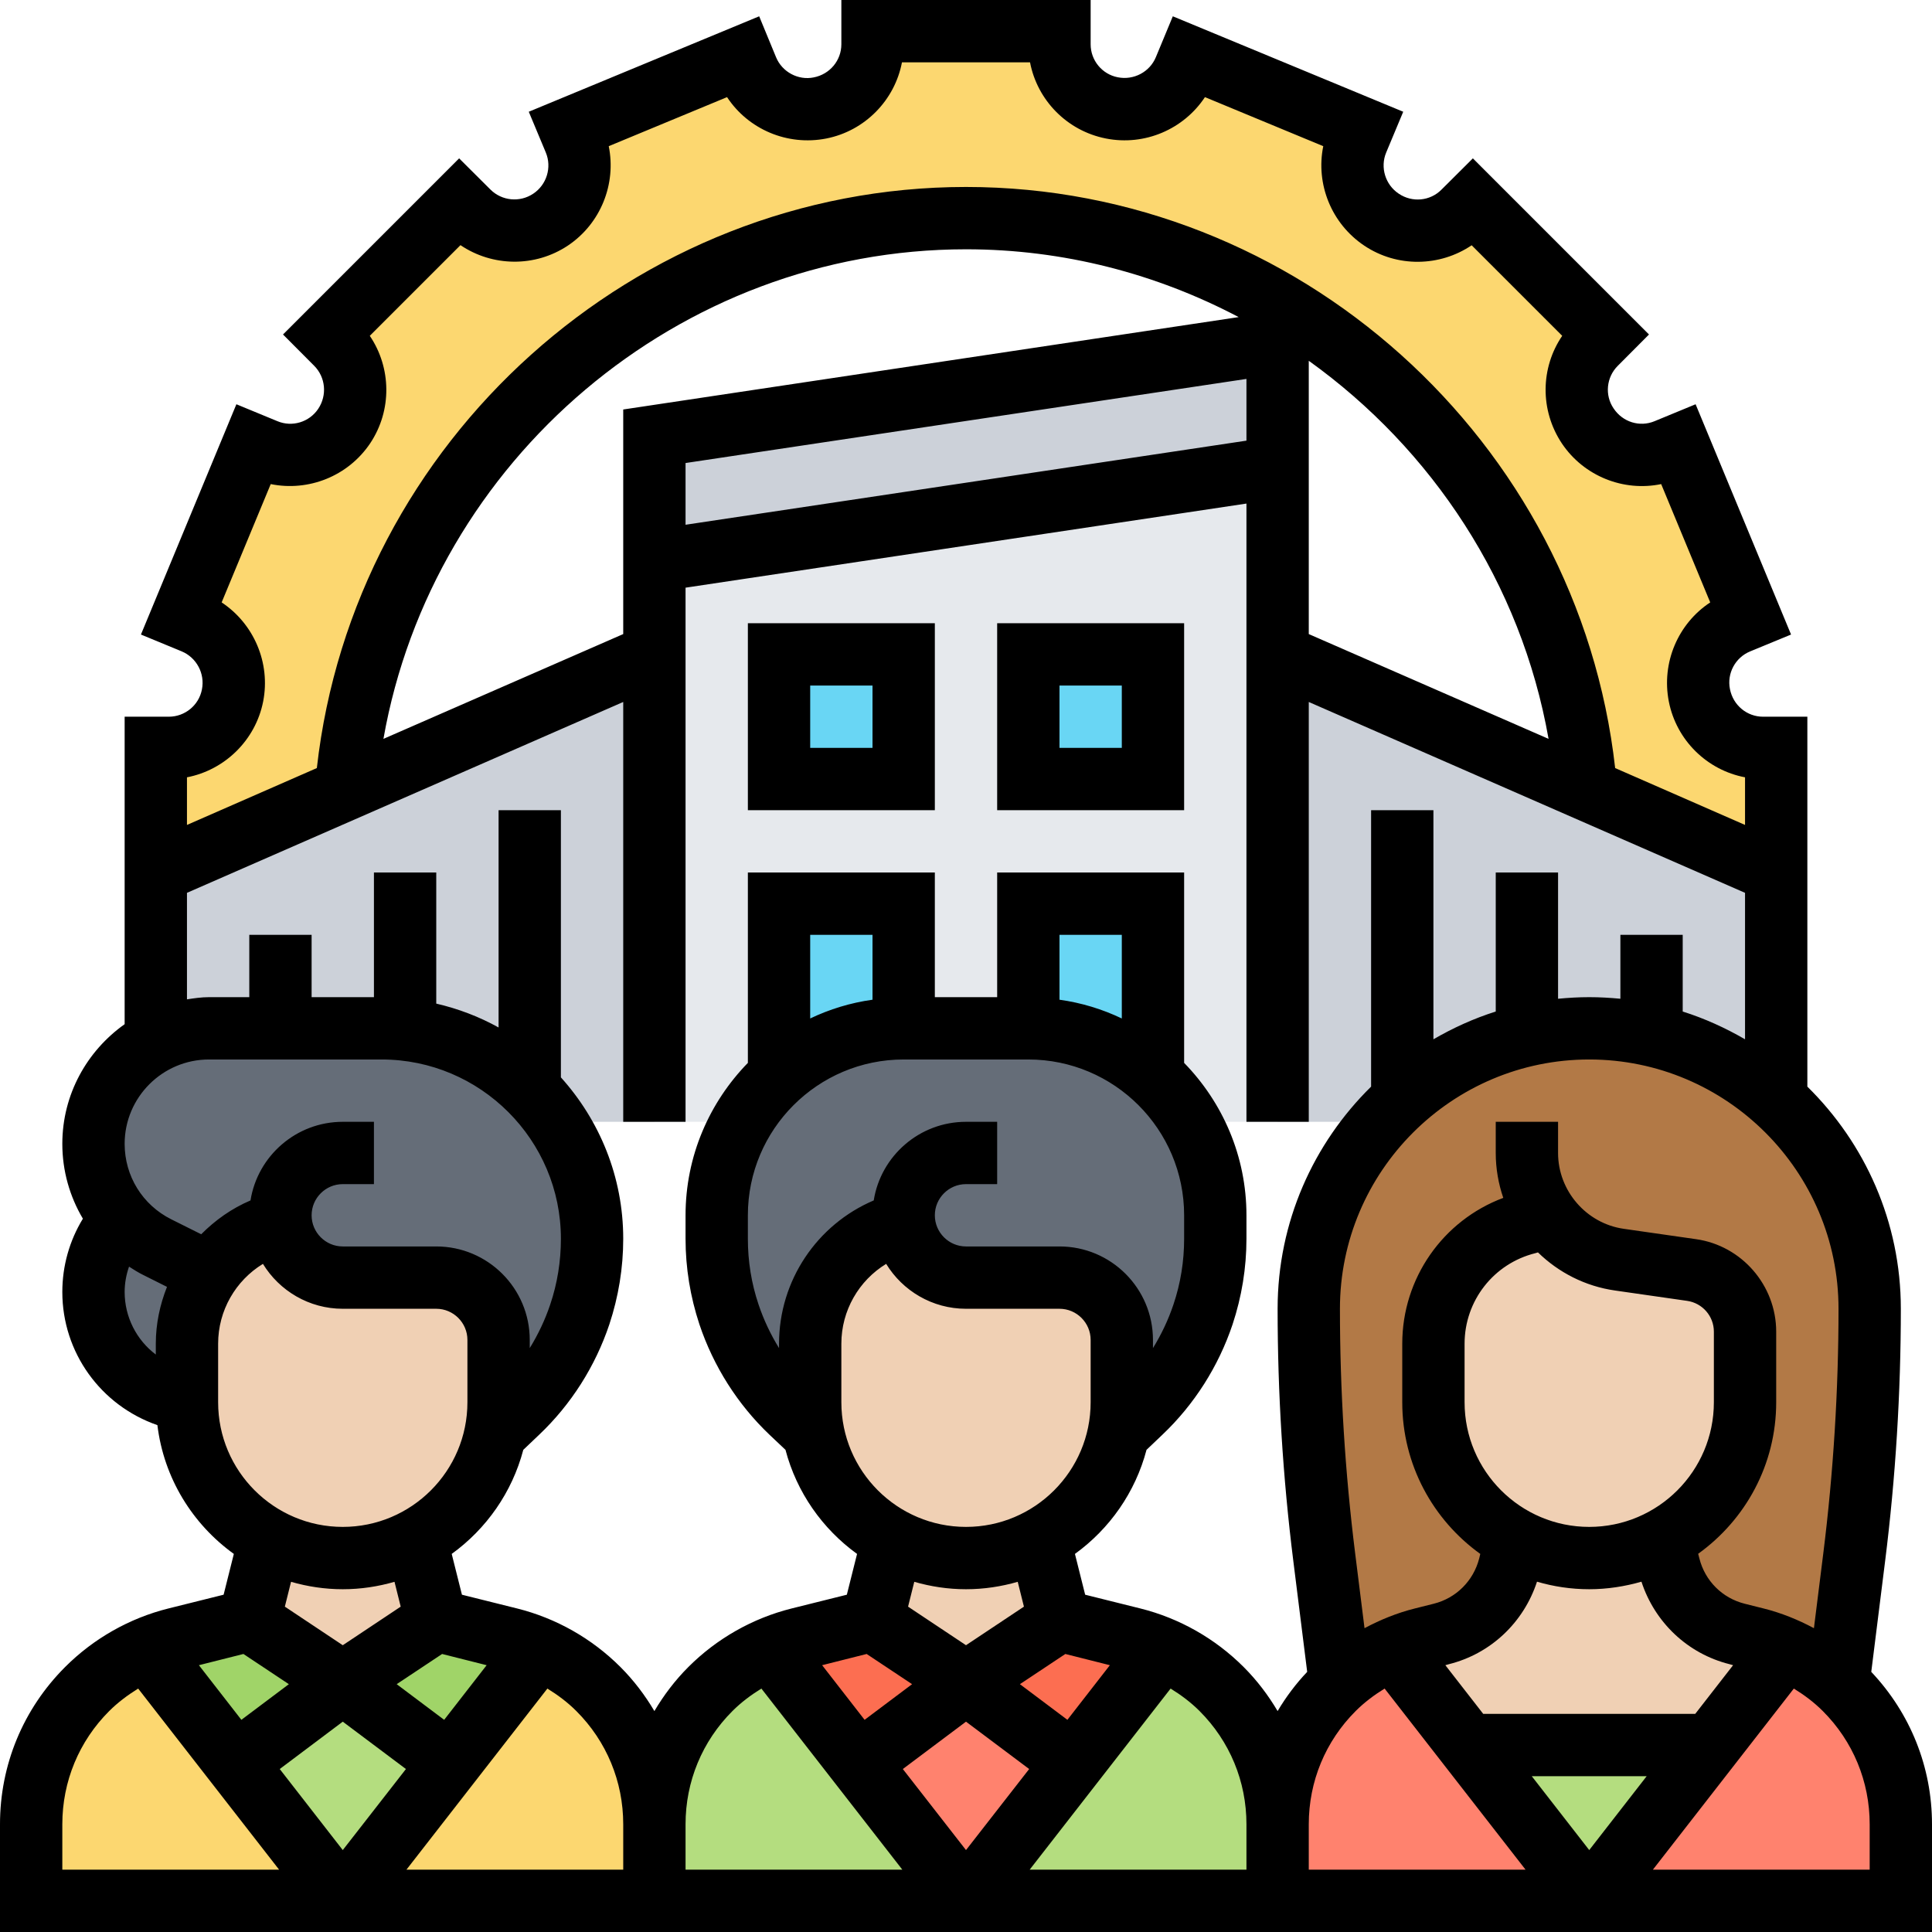 <?xml version="1.0" encoding="UTF-8"?><svg xmlns="http://www.w3.org/2000/svg" xmlns:xlink="http://www.w3.org/1999/xlink" height="62.0" preserveAspectRatio="xMidYMid meet" version="1.0" viewBox="0.0 0.0 62.0 62.0" width="62.0" zoomAndPan="magnify"><g><g><path d="M 57 24 L 57 28 L 50.918 25.34 C 50.391 18.879 46.789 13.289 41.59 10.039 C 38.52 8.109 34.891 7 31 7 C 20.52 7 11.93 15.07 11.082 25.34 L 5 28 L 5 24 L 5.418 24 C 6.41 24 7.27 23.301 7.461 22.32 C 7.66 21.34 7.129 20.359 6.211 19.98 L 5.832 19.82 L 8.129 14.281 L 8.52 14.441 C 9.441 14.82 10.488 14.5 11.039 13.68 L 11.051 13.668 C 11.598 12.84 11.488 11.738 10.789 11.031 L 10.488 10.738 L 14.738 6.488 L 15.031 6.789 C 15.441 7.191 15.969 7.398 16.512 7.398 C 16.91 7.398 17.32 7.281 17.668 7.051 C 18.5 6.488 18.82 5.43 18.441 4.512 L 18.281 4.129 L 23.82 1.832 L 23.98 2.219 C 24.359 3.141 25.332 3.66 26.309 3.469 L 26.32 3.461 C 27.301 3.27 28 2.418 28 1.418 L 28 1 L 34 1 L 34 1.418 C 34 2.418 34.699 3.27 35.68 3.461 L 35.691 3.461 C 36.66 3.66 37.641 3.129 38.02 2.211 L 38.18 1.832 L 43.719 4.129 L 43.559 4.512 C 43.18 5.43 43.5 6.488 44.332 7.051 L 44.34 7.051 C 45.16 7.602 46.262 7.5 46.961 6.789 L 47.262 6.488 L 51.512 10.738 L 51.211 11.039 C 50.5 11.738 50.402 12.84 50.949 13.66 L 50.961 13.68 C 51.512 14.5 52.559 14.82 53.48 14.441 L 53.871 14.281 L 56.168 19.82 L 55.781 19.98 C 54.859 20.359 54.34 21.332 54.531 22.309 L 54.539 22.32 C 54.73 23.301 55.582 24 56.582 24 L 57 24" fill="#fcd770"/></g><g><path d="M 17 34.961 C 15.781 33.75 14.109 33 12.25 33 L 6.711 33 C 6.09 33 5.512 33.148 5 33.418 L 5 28 L 11.082 25.34 L 21 21 L 21 36 L 17.859 36 L 17.02 34.98 C 17.012 34.969 17.012 34.969 17 34.961" fill="#ccd1d9"/></g><g><path d="M 49 33.219 C 47.48 33.57 46.109 34.301 45 35.289 C 44.879 35.41 44.762 35.52 44.641 35.641 C 44.52 35.762 44.41 35.879 44.301 36 L 41 36 L 41 21 L 50.918 25.34 L 57 28 L 57 35.289 C 55.891 34.301 54.52 33.57 53 33.219 C 52.359 33.082 51.691 33 51 33 C 50.309 33 49.641 33.082 49 33.219" fill="#ccd1d9"/></g><g><path d="M 41 11 L 41 15 L 21 18 L 21 14 L 41 11" fill="#ccd1d9"/></g><g><path d="M 21 18 L 21 36 L 41 36 L 41 15 L 21 18" fill="#e6e9ed"/></g><g><path d="M 37 21 L 37 25 L 33 25 L 33 21 L 37 21" fill="#69d6f4"/></g><g><path d="M 37 29 L 37 34.531 C 35.941 33.582 34.539 33 33 33 L 33 29 L 37 29" fill="#69d6f4"/></g><g><path d="M 29 29 L 29 33 C 27.461 33 26.059 33.582 25 34.531 L 25 29 L 29 29" fill="#69d6f4"/></g><g><path d="M 29 21 L 29 25 L 25 25 L 25 21 L 29 21" fill="#69d6f4"/></g><g><path d="M 7.559 56.582 L 11 61 L 1 61 L 1 58.539 C 1 56.91 1.648 55.352 2.801 54.199 C 3.352 53.648 4 53.211 4.711 52.91 L 7.559 56.582" fill="#fcd770"/></g><g><path d="M 21 61 L 11 61 L 14.441 56.582 L 17.289 52.91 C 18 53.211 18.652 53.648 19.199 54.199 C 20.348 55.352 21 56.91 21 58.539 L 21 61" fill="#fcd770"/></g><g><path d="M 14.441 56.582 L 11 61 L 7.559 56.582 L 11 54 L 14.441 56.582" fill="#b4dd7f"/></g><g><path d="M 17.289 52.91 L 14.441 56.582 L 11 54 L 14 52 L 16.348 52.59 C 16.668 52.668 16.988 52.781 17.289 52.91" fill="#a0d468"/></g><g><path d="M 11 54 L 7.559 56.582 L 4.711 52.91 C 5.012 52.781 5.332 52.668 5.648 52.59 L 8 52 L 11 54" fill="#a0d468"/></g><g><path d="M 41 58.539 L 41 61 L 31 61 L 34.441 56.582 L 37.289 52.91 C 38 53.211 38.652 53.648 39.199 54.199 C 40.348 55.352 41 56.91 41 58.539" fill="#b4dd7f"/></g><g><path d="M 27.559 56.582 L 31 61 L 21 61 L 21 58.539 C 21 56.91 21.652 55.352 22.801 54.199 C 23.348 53.648 24 53.211 24.711 52.91 L 27.559 56.582" fill="#b4dd7f"/></g><g><path d="M 34.441 56.582 L 31 61 L 27.559 56.582 L 31 54 L 34.441 56.582" fill="#ff826e"/></g><g><path d="M 37.289 52.91 L 34.441 56.582 L 31 54 L 34 52 L 36.348 52.59 C 36.668 52.668 36.988 52.781 37.289 52.91" fill="#fc6e51"/></g><g><path d="M 31 54 L 27.559 56.582 L 24.711 52.91 C 25.012 52.781 25.332 52.668 25.652 52.59 L 28 52 L 31 54" fill="#fc6e51"/></g><g><path d="M 61 58.539 L 61 61 L 51 61 L 54.891 56 L 57.289 52.91 C 57.918 53.18 58.488 53.551 58.988 54.012 C 59.059 54.07 59.129 54.129 59.199 54.199 C 60.348 55.352 61 56.91 61 58.539" fill="#ff826e"/></g><g><path d="M 47.109 56 L 51 61 L 41 61 L 41 58.539 C 41 56.91 41.652 55.352 42.801 54.199 C 42.871 54.129 42.941 54.07 43.012 54.012 C 43.512 53.551 44.082 53.18 44.711 52.91 L 47.109 56" fill="#ff826e"/></g><g><path d="M 54.891 56 L 51 61 L 47.109 56 Z M 54.891 56" fill="#b4dd7f"/></g><g><path d="M 16 43 L 16 45 C 16 45.34 15.969 45.68 15.902 46 C 15.699 46.98 15.219 47.859 14.539 48.539 C 14.191 48.891 13.789 49.18 13.348 49.41 L 11 50 C 10.152 50 9.352 49.789 8.648 49.41 C 7.07 48.57 6 46.91 6 45 L 6 43.121 C 6 42.281 6.262 41.5 6.711 40.852 C 7.25 40.082 8.051 39.488 9.02 39.25 C 9.141 40.238 9.988 41 11 41 L 14 41 C 15.098 41 16 41.898 16 43" fill="#f0d0b4"/></g><g><path d="M 11 50 L 13.348 49.41 L 14 52 L 11 54 L 8 52 L 8.648 49.41 C 9.352 49.789 10.152 50 11 50" fill="#f0d0b4"/></g><g><path d="M 36 43 L 36 45 C 36 45.34 35.969 45.68 35.902 46 C 35.699 46.98 35.219 47.859 34.539 48.539 C 34.191 48.891 33.789 49.18 33.348 49.41 L 31 50 C 30.152 50 29.348 49.789 28.652 49.41 C 27.348 48.719 26.402 47.48 26.098 46 C 26.031 45.68 26 45.34 26 45 L 26 43.121 C 26 41.289 27.238 39.699 29.02 39.25 C 29.141 40.238 29.988 41 31 41 L 34 41 C 35.098 41 36 41.898 36 43" fill="#f0d0b4"/></g><g><path d="M 28 52 L 28.652 49.41 C 29.348 49.789 30.152 50 31 50 L 33.348 49.41 L 34 52 L 31 54 L 28 52" fill="#f0d0b4"/></g><g><path d="M 49.699 39.07 C 50.23 39.781 51.031 40.289 51.969 40.418 L 54.281 40.75 C 55.27 40.898 56 41.738 56 42.73 L 56 45 C 56 46.379 55.441 47.629 54.539 48.539 C 54.191 48.891 53.789 49.18 53.348 49.41 C 52.652 49.789 51.848 50 51 50 C 50.152 50 49.348 49.789 48.652 49.41 C 47.07 48.57 46 46.91 46 45 L 46 43.121 C 46 41.289 47.25 39.691 49.031 39.238 L 49.691 39.082 L 49.699 39.07" fill="#f0d0b4"/></g><g><path d="M 47.109 56 L 44.711 52.91 C 45.012 52.781 45.332 52.668 45.652 52.59 L 46.25 52.441 C 47.332 52.168 48.168 51.332 48.441 50.25 L 48.652 49.41 C 49.348 49.789 50.152 50 51 50 C 51.848 50 52.652 49.789 53.348 49.41 L 53.559 50.25 C 53.832 51.332 54.668 52.168 55.75 52.441 L 56.348 52.59 C 56.668 52.668 56.988 52.781 57.289 52.91 L 54.891 56 L 47.109 56" fill="#f0d0b4"/></g><g><path d="M 45.652 52.59 C 45.332 52.668 45.012 52.781 44.711 52.91 C 44.082 53.18 43.512 53.551 43.012 54.012 L 43 54 L 42.5 49.969 C 42.168 47.332 42 44.66 42 42 C 42 40.051 42.621 38.25 44.301 36 C 44.41 35.879 44.52 35.762 44.641 35.641 C 44.762 35.52 44.879 35.41 45 35.289 C 46.109 34.301 47.48 33.57 49 33.219 C 49.641 33.082 50.309 33 51 33 C 51.691 33 52.359 33.082 53 33.219 C 54.52 33.57 55.891 34.301 57 35.289 C 57.121 35.41 57.238 35.52 57.359 35.641 C 58.988 37.262 60 39.52 60 42 C 60 44.66 59.832 47.332 59.5 49.969 L 59 54 L 58.988 54.012 C 58.488 53.551 57.918 53.18 57.289 52.91 C 56.988 52.781 56.668 52.668 56.348 52.59 L 55.75 52.441 C 54.668 52.168 53.832 51.332 53.559 50.25 L 53.348 49.41 C 53.789 49.18 54.191 48.891 54.539 48.539 C 55.441 47.629 56 46.379 56 45 L 56 42.73 C 56 41.738 55.27 40.898 54.281 40.75 L 51.969 40.418 C 51.031 40.289 50.23 39.781 49.699 39.07 L 49.691 39.082 L 49.031 39.238 C 47.25 39.691 46 41.289 46 43.121 L 46 45 C 46 46.91 47.07 48.57 48.652 49.41 L 48.441 50.25 C 48.168 51.332 47.332 52.168 46.25 52.441 L 45.652 52.59" fill="#b27946"/></g><g><path d="M 9.02 39.25 C 8.051 39.488 7.25 40.082 6.711 40.852 L 5.051 40.02 C 4.602 39.801 4.211 39.488 3.891 39.121 C 3.332 38.461 3 37.609 3 36.711 C 3 35.281 3.809 34.031 5 33.418 C 5.512 33.148 6.09 33 6.711 33 L 12.25 33 C 14.109 33 15.781 33.75 17 34.961 C 17.012 34.969 17.012 34.969 17.02 34.98 L 17.859 36 C 18.961 38.879 19 39.309 19 39.75 C 19 40.582 18.871 41.398 18.609 42.18 C 18.211 43.379 17.52 44.449 16.609 45.32 L 15.902 46 C 15.969 45.68 16 45.34 16 45 L 16 43 C 16 41.898 15.098 41 14 41 L 11 41 C 9.988 41 9.141 40.238 9.02 39.25" fill="#656d78"/></g><g><path d="M 6 43.121 L 6 45 L 5.41 44.801 C 4.691 44.559 4.09 44.102 3.66 43.52 C 3.238 42.941 3 42.219 3 41.461 C 3 40.59 3.32 39.762 3.891 39.121 C 4.211 39.488 4.602 39.801 5.051 40.02 L 6.711 40.852 C 6.262 41.5 6 42.281 6 43.121" fill="#656d78"/></g><g><path d="M 29.02 39.25 C 27.238 39.699 26 41.289 26 43.121 L 26 45 C 26 45.34 26.031 45.68 26.098 46 L 25.391 45.32 C 24.48 44.449 23.789 43.379 23.391 42.18 C 23.129 41.398 23 40.582 23 39.75 L 23 39 C 23 37.91 23.289 36.879 23.809 36 C 24.121 35.449 24.531 34.949 25 34.531 C 26.059 33.582 27.461 33 29 33 L 33 33 C 34.539 33 35.941 33.582 37 34.531 C 37.469 34.949 37.879 35.449 38.191 36 C 38.711 36.879 39 37.91 39 39 L 39 39.75 C 39 40.582 38.871 41.398 38.609 42.18 C 38.211 43.379 37.52 44.449 36.609 45.32 L 35.902 46 C 35.969 45.68 36 45.34 36 45 L 36 43 C 36 41.898 35.098 41 34 41 L 31 41 C 29.988 41 29.141 40.238 29.02 39.25" fill="#656d78"/></g><g><path d="M 60 60 L 53.043 60 L 57.566 54.188 C 57.902 54.395 58.215 54.629 58.496 54.91 C 59.465 55.879 60 57.168 60 58.543 Z M 2 58.543 C 2 57.168 2.535 55.879 3.504 54.91 C 3.785 54.629 4.102 54.395 4.434 54.188 L 8.957 60 L 2 60 Z M 7.812 53.078 L 9.27 54.047 L 7.746 55.191 L 6.383 53.438 Z M 11 51 C 11.578 51 12.133 50.914 12.66 50.762 L 12.859 51.559 L 11 52.797 L 9.141 51.559 L 9.34 50.762 C 9.867 50.914 10.422 51 11 51 Z M 7 43.121 C 7 42.055 7.562 41.094 8.438 40.559 C 8.965 41.422 9.918 42 11 42 L 14 42 C 14.551 42 15 42.449 15 43 L 15 45 C 15 47.207 13.207 49 11 49 C 8.793 49 7 47.207 7 45 Z M 4 41.461 C 4 41.18 4.051 40.906 4.141 40.648 C 4.289 40.742 4.441 40.84 4.602 40.918 L 5.359 41.297 C 5.133 41.867 5 42.48 5 43.121 L 5 43.469 C 4.383 43.004 4 42.266 4 41.461 Z M 6.707 34 L 12.246 34 C 15.418 34 18 36.582 18 39.754 C 18 40.473 17.887 41.184 17.656 41.867 C 17.492 42.355 17.27 42.824 17 43.262 L 17 43 C 17 41.344 15.656 40 14 40 L 11 40 C 10.449 40 10 39.551 10 39 C 10 38.449 10.449 38 11 38 L 12 38 L 12 36 L 11 36 C 9.508 36 8.266 37.094 8.039 38.523 C 7.434 38.781 6.906 39.156 6.457 39.609 L 5.496 39.129 C 4.574 38.668 4 37.742 4 36.707 C 4 35.215 5.215 34 6.707 34 Z M 6 28.652 L 20 22.527 L 20 36 L 22 36 L 22 18.859 L 40 16.16 L 40 36 L 42 36 L 42 22.527 L 56 28.652 L 56 33.352 C 55.371 32.988 54.707 32.684 54 32.461 L 54 30 L 52 30 L 52 32.051 C 51.672 32.02 51.34 32 51 32 C 50.66 32 50.328 32.02 50 32.051 L 50 28 L 48 28 L 48 32.461 C 47.293 32.684 46.629 32.988 46 33.352 L 46 26 L 44 26 L 44 34.871 C 42.152 36.688 41 39.211 41 42 C 41 44.691 41.168 47.414 41.504 50.094 L 41.949 53.652 C 41.582 54.039 41.266 54.461 41 54.91 C 40.699 54.402 40.34 53.926 39.91 53.496 C 38.996 52.582 37.848 51.93 36.594 51.617 L 34.824 51.176 L 34.496 49.867 C 35.609 49.062 36.434 47.891 36.793 46.527 L 37.301 46.043 C 38.328 45.07 39.105 43.844 39.555 42.5 C 39.848 41.613 40 40.691 40 39.754 L 40 39 C 40 37.098 39.234 35.375 38 34.109 L 38 28 L 32 28 L 32 32 L 30 32 L 30 28 L 24 28 L 24 34.109 C 22.766 35.375 22 37.098 22 39 L 22 39.754 C 22 40.691 22.152 41.613 22.445 42.5 C 22.895 43.844 23.672 45.07 24.695 46.043 L 25.207 46.527 C 25.566 47.891 26.391 49.062 27.504 49.867 L 27.176 51.176 L 25.406 51.617 C 24.152 51.93 23.004 52.582 22.09 53.496 C 21.66 53.926 21.301 54.402 21 54.91 C 20.699 54.402 20.34 53.926 19.91 53.496 C 18.996 52.582 17.848 51.93 16.594 51.617 L 14.824 51.176 L 14.496 49.867 C 15.609 49.062 16.434 47.891 16.793 46.527 L 17.301 46.043 C 18.328 45.07 19.105 43.844 19.555 42.5 C 19.848 41.613 20 40.691 20 39.754 C 20 37.762 19.238 35.949 18 34.574 L 18 26 L 16 26 L 16 32.973 C 15.383 32.629 14.707 32.371 14 32.207 L 14 28 L 12 28 L 12 32 L 10 32 L 10 30 L 8 30 L 8 32 L 6.707 32 C 6.465 32 6.23 32.035 6 32.07 Z M 42 11.578 C 45.957 14.414 48.816 18.719 49.695 23.711 L 42 20.348 Z M 22 14.859 L 40 12.16 L 40 14.141 L 22 16.84 Z M 20 20.348 L 12.305 23.711 C 13.879 14.777 21.777 8 31 8 C 34.137 8 37.117 8.789 39.75 10.176 L 20 13.141 Z M 8.445 22.512 C 8.688 21.27 8.145 20.016 7.113 19.332 L 8.688 15.535 C 9.895 15.781 11.168 15.285 11.879 14.227 C 12.586 13.168 12.559 11.797 11.867 10.777 L 14.777 7.867 C 15.801 8.559 17.168 8.586 18.227 7.879 C 19.281 7.172 19.781 5.898 19.535 4.691 L 23.332 3.117 C 24.008 4.145 25.262 4.691 26.516 4.445 C 27.762 4.199 28.715 3.211 28.945 2 L 33.055 2 C 33.285 3.211 34.238 4.199 35.492 4.445 C 36.738 4.691 37.988 4.145 38.668 3.117 L 42.465 4.691 C 42.219 5.898 42.719 7.172 43.781 7.883 C 44.836 8.59 46.207 8.562 47.227 7.871 L 50.133 10.777 C 49.438 11.797 49.41 13.164 50.125 14.234 C 50.832 15.285 52.105 15.785 53.309 15.535 L 54.883 19.332 C 53.855 20.008 53.309 21.262 53.555 22.516 C 53.801 23.762 54.785 24.715 56 24.945 L 56 26.473 L 51.832 24.648 C 50.652 14.145 41.629 6 31 6 C 20.371 6 11.348 14.145 10.168 24.648 L 6 26.473 L 6 24.945 C 7.211 24.711 8.199 23.758 8.445 22.512 Z M 59 42 C 59 44.609 58.836 47.25 58.512 49.844 L 58.211 52.25 C 57.699 51.977 57.16 51.758 56.594 51.617 L 55.988 51.465 C 55.27 51.285 54.715 50.73 54.535 50.012 L 54.496 49.863 C 56.012 48.773 57 47.004 57 45 L 57 42.734 C 57 41.25 55.895 39.973 54.426 39.766 L 52.109 39.434 C 50.906 39.262 50 38.215 50 37 L 50 36 L 48 36 L 48 37 C 48 37.5 48.086 37.988 48.242 38.441 C 46.309 39.164 45 41.016 45 43.121 L 45 45 C 45 47.004 45.988 48.777 47.504 49.867 L 47.469 50.012 C 47.285 50.73 46.73 51.285 46.012 51.465 L 45.406 51.617 C 44.84 51.758 44.301 51.977 43.789 52.25 L 43.488 49.844 C 43.164 47.25 43 44.609 43 42 C 43 37.59 46.59 34 51 34 C 55.41 34 59 37.59 59 42 Z M 51 49 C 48.793 49 47 47.207 47 45 L 47 43.121 C 47 41.742 47.934 40.547 49.273 40.215 L 49.355 40.191 C 50.012 40.832 50.867 41.277 51.828 41.414 L 54.141 41.746 C 54.633 41.816 55 42.238 55 42.734 L 55 45 C 55 47.207 53.207 49 51 49 Z M 54.402 55 L 47.598 55 L 46.383 53.438 L 46.496 53.406 C 47.844 53.07 48.898 52.062 49.324 50.758 C 49.855 50.914 50.418 51 51 51 C 51.582 51 52.145 50.91 52.676 50.758 C 53.102 52.062 54.156 53.07 55.504 53.406 L 55.617 53.438 Z M 49.156 57 L 52.844 57 L 51 59.371 Z M 42 58.543 C 42 57.168 42.535 55.879 43.504 54.91 C 43.785 54.629 44.098 54.395 44.434 54.188 L 48.957 60 L 42 60 Z M 37.566 54.188 C 37.902 54.395 38.215 54.629 38.496 54.91 C 39.465 55.879 40 57.168 40 58.543 L 40 60 L 33.043 60 Z M 27.812 53.078 L 29.27 54.047 L 27.746 55.191 L 26.383 53.438 Z M 31 51 C 31.578 51 32.133 50.914 32.66 50.762 L 32.859 51.559 L 31 52.797 L 29.141 51.559 L 29.34 50.762 C 29.867 50.914 30.422 51 31 51 Z M 34.254 55.191 L 32.73 54.047 L 34.188 53.078 L 35.617 53.438 Z M 31 55.25 L 33.027 56.77 L 31 59.371 L 28.973 56.77 Z M 27 43.121 C 27 42.055 27.562 41.094 28.438 40.559 C 28.965 41.422 29.918 42 31 42 L 34 42 C 34.551 42 35 42.449 35 43 L 35 45 C 35 47.207 33.207 49 31 49 C 28.793 49 27 47.207 27 45 Z M 36 32.684 C 35.379 32.387 34.707 32.18 34 32.082 L 34 30 L 36 30 Z M 28 32.082 C 27.293 32.18 26.621 32.387 26 32.684 L 26 30 L 28 30 Z M 25 43.121 L 25 43.262 C 24.73 42.824 24.508 42.355 24.344 41.867 C 24.113 41.184 24 40.473 24 39.754 L 24 39 C 24 36.242 26.242 34 29 34 L 33 34 C 35.758 34 38 36.242 38 39 L 38 39.754 C 38 40.473 37.887 41.184 37.656 41.867 C 37.492 42.355 37.27 42.824 37 43.262 L 37 43 C 37 41.344 35.656 40 34 40 L 31 40 C 30.449 40 30 39.551 30 39 C 30 38.449 30.449 38 31 38 L 32 38 L 32 36 L 31 36 C 29.508 36 28.266 37.094 28.039 38.523 C 26.219 39.297 25 41.094 25 43.121 Z M 22 58.543 C 22 57.168 22.535 55.879 23.504 54.91 C 23.785 54.629 24.098 54.395 24.434 54.188 L 28.957 60 L 22 60 Z M 17.566 54.188 C 17.902 54.395 18.215 54.629 18.496 54.91 C 19.465 55.879 20 57.168 20 58.543 L 20 60 L 13.043 60 Z M 11 55.25 L 13.027 56.77 L 11 59.371 L 8.977 56.77 Z M 14.188 53.078 L 15.617 53.438 L 14.254 55.191 L 12.73 54.047 Z M 60.051 53.652 L 60.496 50.094 C 60.832 47.414 61 44.691 61 42 C 61 39.211 59.848 36.688 58 34.871 L 58 23 L 56.578 23 C 56.062 23 55.617 22.633 55.516 22.113 C 55.414 21.609 55.688 21.102 56.16 20.906 L 57.477 20.363 L 54.414 12.973 L 53.098 13.516 C 52.621 13.715 52.074 13.547 51.781 13.105 C 51.492 12.68 51.551 12.105 51.914 11.742 L 52.918 10.734 L 47.266 5.082 L 46.258 6.086 C 45.895 6.453 45.32 6.508 44.887 6.215 C 44.457 5.93 44.285 5.371 44.484 4.895 L 45.031 3.586 L 37.637 0.523 L 37.094 1.832 C 36.898 2.309 36.383 2.582 35.871 2.48 C 35.367 2.383 35 1.938 35 1.422 L 35 0 L 27 0 L 27 1.422 C 27 1.938 26.633 2.383 26.113 2.484 C 25.617 2.586 25.102 2.312 24.906 1.84 L 24.363 0.523 L 16.969 3.586 L 17.516 4.895 C 17.715 5.371 17.543 5.93 17.113 6.215 C 16.684 6.504 16.105 6.449 15.738 6.082 L 14.734 5.082 L 9.082 10.734 L 10.082 11.738 C 10.449 12.105 10.504 12.684 10.211 13.121 C 9.926 13.547 9.375 13.715 8.902 13.516 L 7.586 12.973 L 4.523 20.363 L 5.828 20.902 C 6.309 21.102 6.582 21.617 6.48 22.125 C 6.383 22.633 5.934 23 5.418 23 L 4 23 L 4 32.867 C 2.793 33.723 2 35.121 2 36.707 C 2 37.574 2.238 38.398 2.66 39.109 C 2.23 39.812 2 40.625 2 41.461 C 2 43.395 3.227 45.102 5.051 45.734 C 5.258 47.434 6.176 48.91 7.504 49.867 L 7.176 51.176 L 5.406 51.617 C 4.152 51.93 3.004 52.582 2.09 53.496 C 0.742 54.844 0 56.637 0 58.543 L 0 62 L 62 62 L 62 58.543 C 62 56.707 61.305 54.98 60.051 53.652" fill="inherit"/></g><g><path d="M 28 24 L 26 24 L 26 22 L 28 22 Z M 30 20 L 24 20 L 24 26 L 30 26 L 30 20" fill="inherit"/></g><g><path d="M 36 24 L 34 24 L 34 22 L 36 22 Z M 38 20 L 32 20 L 32 26 L 38 26 L 38 20" fill="inherit"/></g></g></svg>